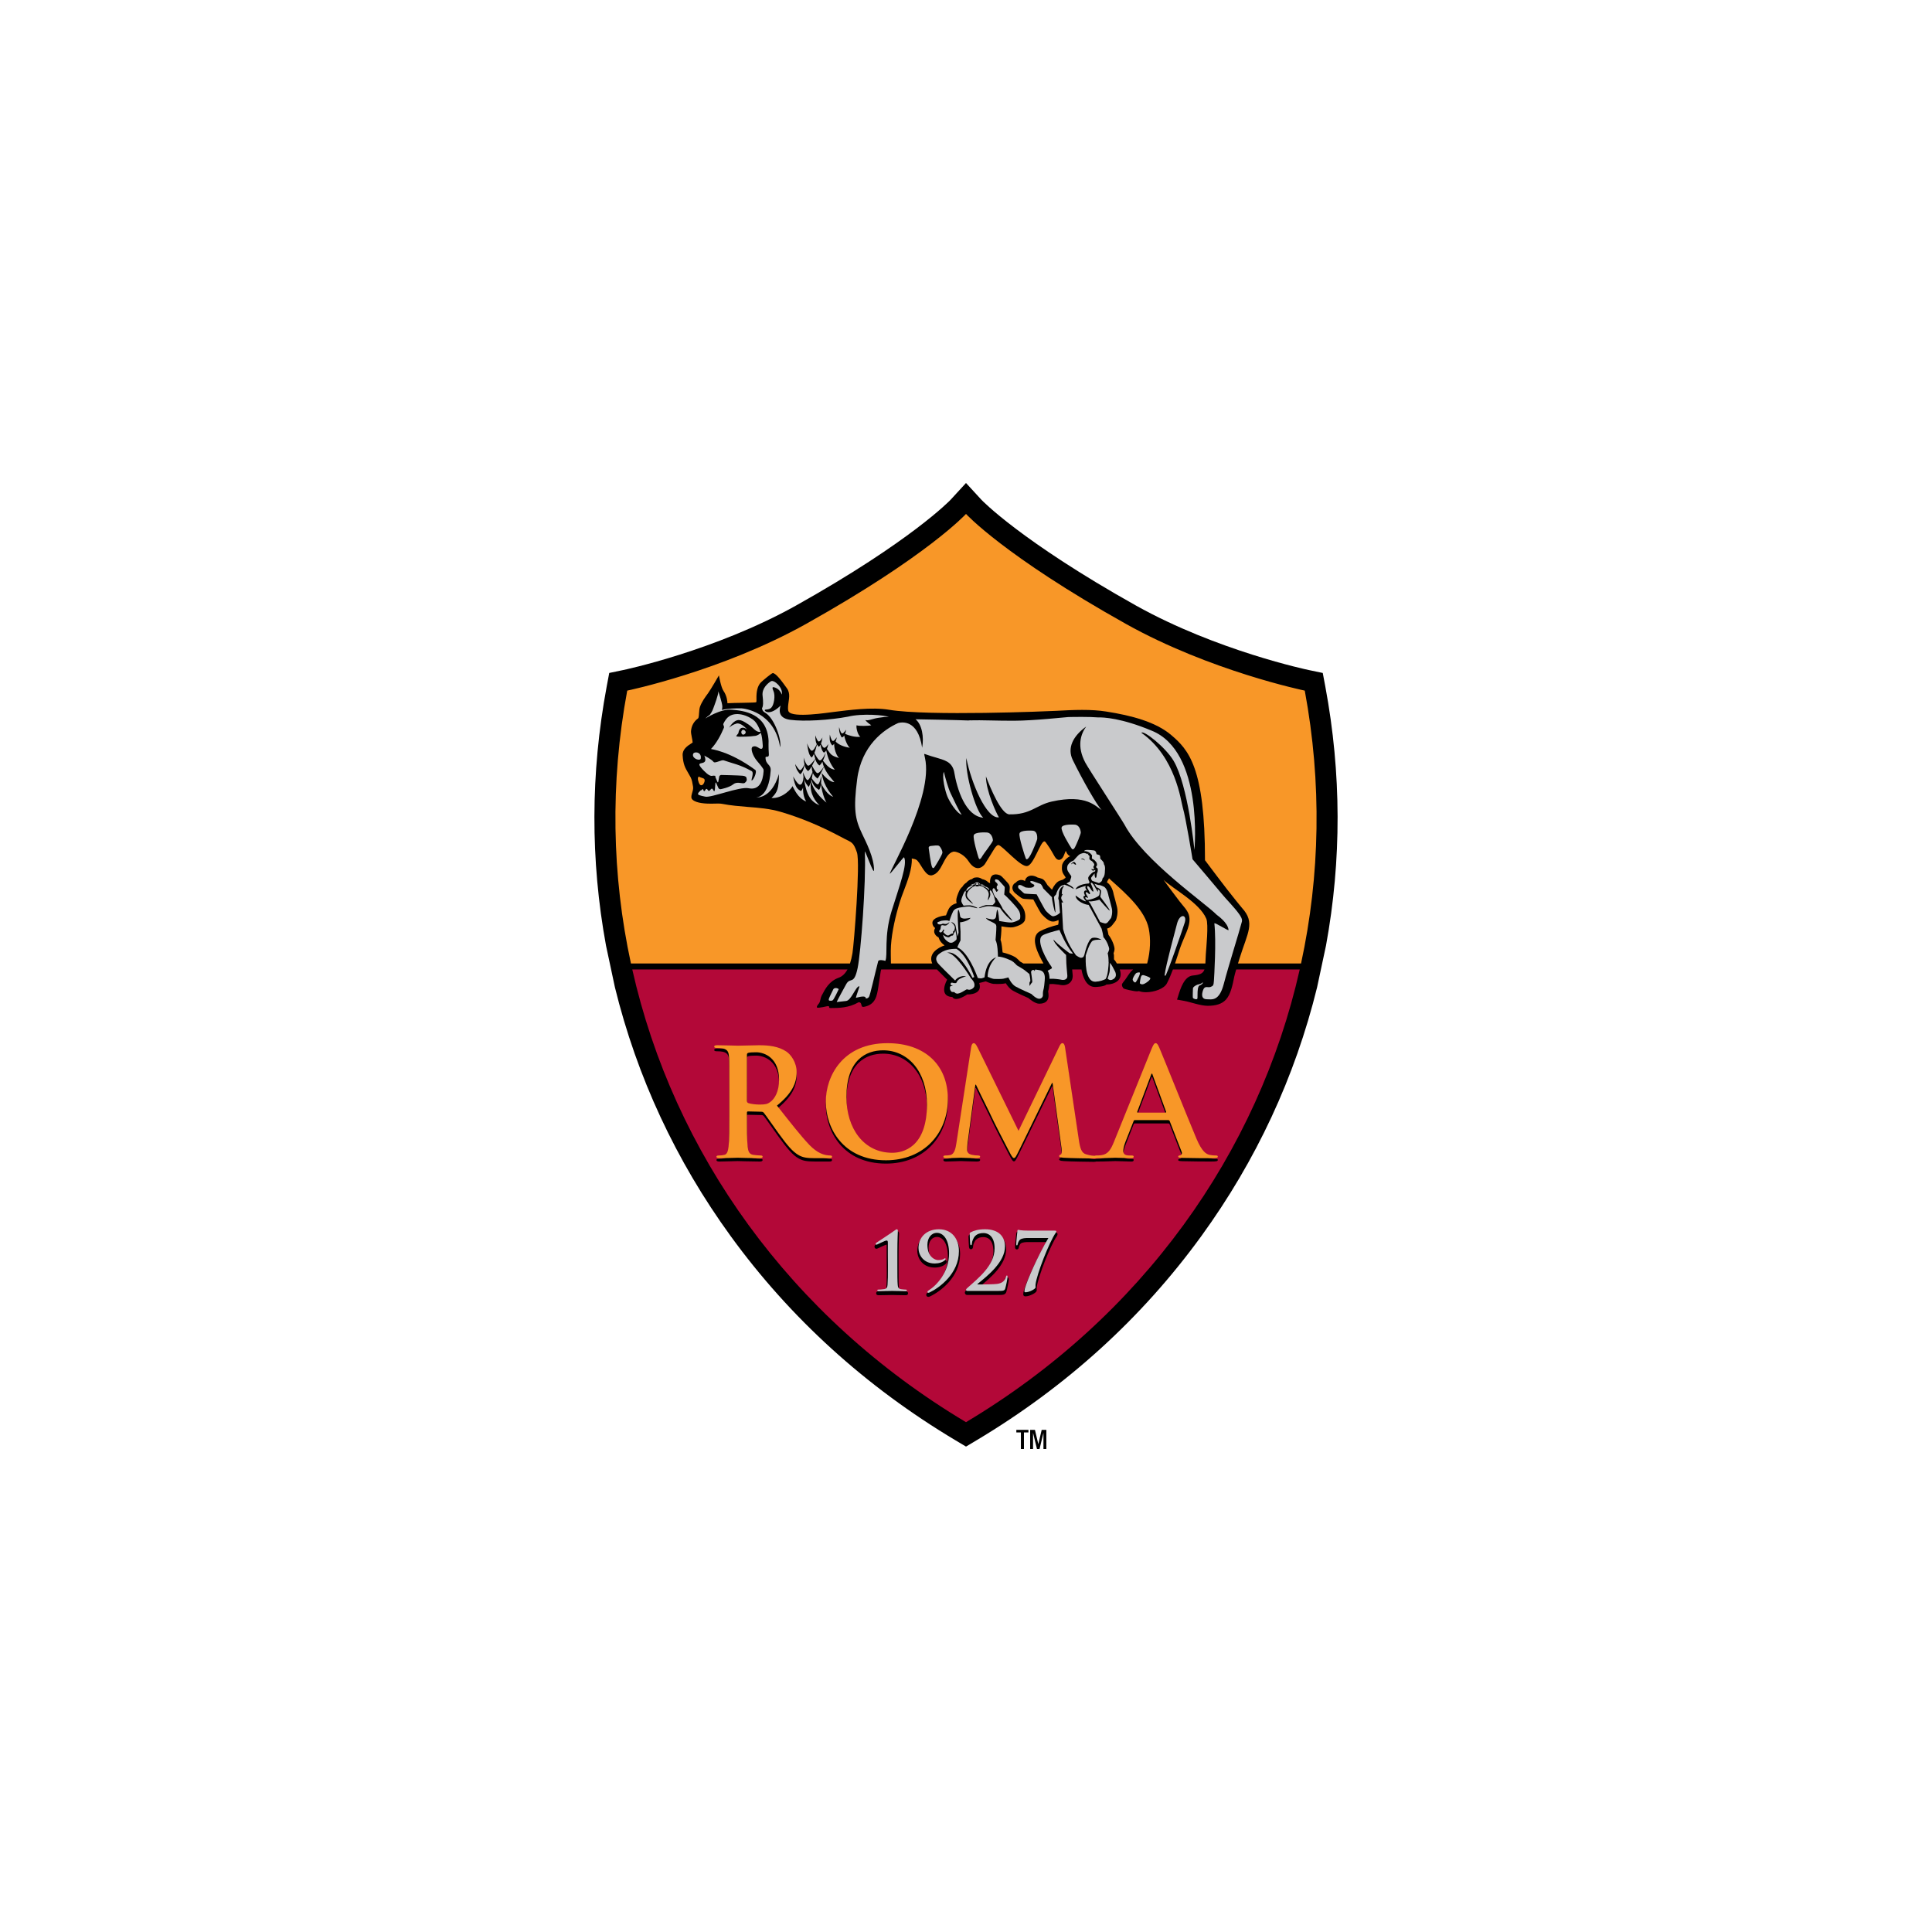 <?xml version="1.0" encoding="utf-8"?>
<!-- Generator: Adobe Illustrator 16.0.0, SVG Export Plug-In . SVG Version: 6.00 Build 0)  -->
<!DOCTYPE svg PUBLIC "-//W3C//DTD SVG 1.1//EN" "http://www.w3.org/Graphics/SVG/1.1/DTD/svg11.dtd">
<svg version="1.1" id="Layer_1" xmlns="http://www.w3.org/2000/svg" xmlns:xlink="http://www.w3.org/1999/xlink" x="0px" y="0px"
	 width="1700.791px" height="1700.791px" viewBox="0 0 1700.791 1700.791" enable-background="new 0 0 1700.791 1700.791"
	 xml:space="preserve">
<g>
	<path d="M1166.754,604.601l-2.295-12.18l-12.104-2.528c-0.824-0.156-80.951-16.973-152.25-56.774
		c-101.598-56.905-135.824-92.819-136.131-93.152l-13.578-14.769l-13.578,14.769c-0.308,0.332-34.532,36.246-136.129,93.152
		c-71.301,39.801-151.428,56.618-152.251,56.774l-12.105,2.528l-2.294,12.18c-14.168,76.037-14.35,152.599-0.563,227.773
		l7.867,36.854c19.397,78.887,53.648,152.52,101.917,218.986c52.372,72.135,118.884,132.533,197.708,179.625l9.428,5.617
		l9.429-5.617c78.826-47.092,145.336-107.49,197.708-179.625c48.271-66.467,82.522-140.1,101.919-218.986l7.866-36.854
		C1181.103,757.2,1180.922,680.64,1166.754,604.601z"/>
	<path fill="#F89728" d="M1010.096,847.283c2.577-10.042,3.02-20.604,1.189-29.769c-3.191-15.848-19.579-30.482-32.765-42.226
		c-0.154-0.132-0.976-0.909-2.245-2.11c-0.394,0.942-0.853,1.682-1.326,2.251c-0.16,0.542-0.283,0.971-0.469,1.333
		c4.283,2.651,5.611,8.586,6.003,10.925c0.368,1.369,2.035,7.194,2.897,10.974c1.203,5.41-0.664,10.51-0.861,11.073l-0.243,0.591
		l-0.368,0.515c-0.344,0.467-2.185,2.867-2.947,3.812c-1.449,1.714-3.006,2.472-4.347,2.769c0.455,1.816,0.922,3.781,1.229,5.604
		c3.438,4.283,5.304,10.206,5.304,12.317c0,1.369-0.43,2.855-0.859,3.922h0.024c0.368,1.056,0.417,2.387,0.368,5.254
		c0.898,0.988,1.711,2.241,2.51,3.639h26.645C1009.923,847.877,1010.01,847.609,1010.096,847.283z"/>
	<path fill="#F89728" d="M825.06,835.516c2.135-1.546,4.377-2.553,6.477-3.24c-1.02-0.729-2.223-1.774-3.332-3.193
		c-0.954-1.209-1.584-2.601-2.007-3.946c-1.259-0.49-2.377-1.497-3.187-2.902c-0.938-1.597-0.865-3.488,0.191-5.284
		c-1.524-1.058-2.327-2.714-2.402-4.384c-0.239-5.31,11.012-6.689,11.983-6.75c0.662-1.799,1.491-3.835,2.26-5.383
		c1.749-3.419,4.903-4.714,7.144-5.328c-0.025-0.074-0.037-0.204-0.079-0.239c-0.737-2.805,0.287-5.506,1.209-7.907l0.386-1.007
		c1.033-2.755,2.302-4.327,3.486-5.277c1.068-1.874,2.438-3.008,3.54-3.635c1.335-1.645,3.084-2.78,5.017-3.192
		c1.267-1.007,1.328-1.283,3.916-1.437c0.148-0.025,0.295-0.025,0.441-0.025c1.939,0,3.463,0.767,4.494,1.51
		c2.002,0.418,4.015,1.295,5.399,2.817c0.566,0.252,1.106,0.517,1.621,0.816c-0.158-0.515-0.539-6.667,3.463-7.544
		c0.505-0.146,0.981-0.225,1.523-0.225c1.472,0,3.289,0.503,4.396,1.159c1.179,0.713,5.278,5.376,5.819,5.941
		c1.805,1.86,2.222,3.461,2.086,5.003c0,0.03-0.097,1.928-0.258,3.812c3.426,3.265,9.54,9.703,11.725,13.136
		c3.189,5.053,2.088,10.41,1.927,10.999l-0.172,0.695l-0.394,0.588c-1.694,2.746-5.83,4.174-8.335,4.832
		c-0.958,0.35-2.111,0.509-3.56,0.509c-2.603,0-5.819-0.509-8.25-0.951c0.149,4.535-0.735,11.768-0.773,12.031
		c0.441,0.841,1.068,2.75,1.805,10.921c3.843,0.918,8.347,2.516,10.705,3.932c0.613,0.321,1.816,1.057,4.676,4.078
		c0.748,0.419,1.824,1.05,2.923,1.717h17.666c-4.076-7.32-12.813-22.975-3.145-28.328c4.015-2.189,10.227-4.399,16.058-5.77
		c0.05-0.38,0.148-0.742,0.246-1.08c0.122-0.442,0.245-1.928,0.075-3.118c-1.695,0.927-3.414,1.417-4.839,1.417
		c-0.492,0-0.932-0.048-1.375-0.146c-3.708-0.782-8.494-6.261-9.059-6.993c-0.837-1.128-3.978-6.875-6.899-12.332
		c-7.931-0.369-8.668-0.588-9.208-0.754c-0.811-0.277-1.719-0.565-6.874-4.868c-1.695-1.467-2.554-3.417-2.285-5.353
		c0.222-1.596,1.229-2.996,2.677-3.732c0.123-0.049,0.196-0.104,0.343-0.166c0.664-0.891,1.77-1.797,3.637-2.183l0.516-0.131h0.625
		c1.264,0,2.345,0.442,3.253,1.008c0.075-0.615,0.219-1.234,0.54-1.799c0.958-1.861,2.91-2.989,5.229-2.989
		c1.276,0,2.651,0.336,4.223,1.032l0.222,0.124l0.245,0.152c0.515,0.314,0.588,0.314,0.588,0.314
		c0.972,0.203,3.268,0.902,4.029,1.203c1.325,0.569,2.283,1.301,4.776,5.598l3.939,3.972c1.805-4.199,3.976-6.083,4.775-6.776
		c1.13-0.976,2.517-1.394,3.965-1.837c0.283-0.097,0.688-0.226,1.007-0.311c0.567-0.516,1.253-0.993,1.989-1.406
		c0.038-0.217,0.123-0.441,0.196-0.62c-0.59-0.828-1.301-1.909-1.878-2.817c-1.621-2.701-1.41-5.125-1.288-6.635l0.024-0.492
		c0.232-4.173,5.488-7.728,5.538-7.753c0.561-0.374,1.172-0.667,1.717-0.892c-2.616-0.675-3.808-4.57-3.938-4.728
		c-0.185,0.35-1.472,3.504-1.779,4.271c-1.118,2.804-2.983,3.731-4.064,3.731c-3.35,0-4.286-4.297-8.532-10.761
		c-1.29-1.909-3.192-4.776-3.988-5.443c-0.185-0.05-0.357-0.074-0.52-0.074c-3.386,0-9.525,21.041-15.049,21.66
		c-5.697,1.297-21.681-17.903-25.363-18.467h-0.098c-0.416,0-1.546,0.264-3.362,3.043c-1.486,2.315-7.514,12.282-8.396,13.627
		c-0.592,0.958-7.023,9.113-14.549-2.554c-3.407-5.278-9.392-8.324-12.799-8.324c-0.239,0-0.418,0.048-0.577,0.079
		c-4.2,0.927-6.777,5.986-9.293,10.846c-2.522,4.98-4.93,8.766-9.392,9.92c-0.239,0.073-0.539,0.098-0.816,0.098
		c-2.713,0-4.836-1.897-8.974-8.673c-0.626-0.976-1.21-1.909-1.523-2.375c-2.136-2.965-2.751-3.193-6.499-3.83
		c0.49,8.77-3.684,19.696-7.114,28.695c-1.271,3.32-2.461,6.49-3.253,9.093l-0.191,0.613c-3.645,11.779-6.992,26.099-7.759,38.302
		c-0.365,5.782-0.009,11.971-0.032,15.712h36.373C817.875,841.706,822.136,837.498,825.06,835.516z"/>
	<path fill="#F89728" d="M1061.52,839.954c0.354-5.542,2.518-26.234,0.428-31.175c-5.916-14.093-29.215-26.124-37.614-34.257
		c2.727,4.086,11.714,15.815,14.097,19.008c2.699,3.585,6.934,7.655,8.15,11.842c2.333,7.941-2.911,16.565-5.991,24.637
		c-0.859,2.265-1.743,4.425-2.333,6.359c-0.33,0.981-0.661,2.003-0.956,2.983c-0.937,2.918-1.886,5.866-2.884,8.808h26.699
		c0.002-0.077,0.008-0.143,0.011-0.219C1061.214,845.259,1061.335,842.572,1061.52,839.954z"/>
	<path fill="#F89728" d="M615.136,683.636c-1.03,0.742-0.951,2.603-0.25,4.4c0,0,0.971,4.487,3.547,2.891
		c1.344-0.828,2.399-3.73,1.67-4.977C619.415,684.82,617.089,684.845,615.136,683.636z"/>
	<path fill="#F89728" d="M754.375,750.413c-3.143-9.203-4.572-8.736-11.276-12.191c-0.866-0.468-1.799-0.933-2.779-1.461
		c-18.078-9.643-35.436-16.886-53.035-22.062c-9.544-2.804-19.021-3.571-29.064-4.35c-7.279-0.615-14.847-1.203-22.378-2.676
		c-1.001-0.204-2.187-0.289-3.708-0.289c-0.983,0-5.09,0.111-6.145,0.111c-3.91,0-12.938-0.19-16.432-3.602
		c-2.665-2.627,1.234-7.195,0.563-11.37c-0.491-2.964-0.97-6.046-2.1-8.193c-0.802-1.51-1.533-2.73-2.245-3.96
		c-2.542-4.352-4.387-7.471-4.832-15.494c-0.288-5.302,4.315-8.316,7.678-10.454c0.394-0.25,0.754-0.491,1.136-0.767
		c0-1.03-0.453-3.191-0.73-4.567c-0.405-2.16-0.791-4.021-0.718-5.399c0.38-4.769,2.479-8.563,6.261-11.32
		c0.563-0.461,0.779-3.388,0.839-4.786c0.143-1.934,0.266-3.936,0.883-5.593c1.622-4.35,4.384-8.133,7.066-11.767
		c2.4-3.32,9.525-15.663,9.525-15.663s1.799,10.409,3.96,13.528c3.345,4.862,3.511,9.968,3.523,10.975
		c4.99-0.368,24.663-0.368,25.128-0.835c0.277-0.275,0.517,0.442,0.437-3.241c-0.135-5.996,0.847-11.146,3.96-14.289
		c1.865-1.89,9.506-8.151,10.386-8.151c2.781,0,7.833,6.93,12.46,13.373c3.35,4.689,1.595,9.92,1.177,14.222
		c-0.299,2.75-0.349,5.181,0.351,6.287c3.633,5.842,34.533,0.901,40.191,0.251c12.344-1.485,33.098-4.4,48.068-1.873
		c34.336,5.796,141.374,1.303,147.499,0.952c7.402-0.411,15.1-0.804,22.687-0.804c7.846,0,14.658,0.418,20.858,1.394
		c22.822,3.523,44.085,9.331,57.417,20.678c15.122,12.891,29.807,28.186,29.807,110.259c0,0,18.832,25.272,27.277,35.528
		c1.892,2.289,3.731,4.5,5.353,6.563c11.81,12.938,4.874,21.557-2.136,44.097c-0.341,1.094-0.864,2.791-1.447,4.688h55.508
		c16.8-77.581,18.383-158.934,3.271-240.197c0,0-83.013-17.106-157.506-58.754c-107.147-59.975-140.721-96.785-140.721-96.785
		s-33.573,36.81-140.722,96.785c-74.493,41.648-157.504,58.754-157.504,58.754c-15.115,81.262-13.531,162.616,3.266,240.197H748.28
		c0.873-2.632,1.595-5.636,2.167-9.034C751.723,831.686,757.516,759.649,754.375,750.413z"/>
	<path fill="#B30838" d="M1079.185,880.032c-3.313,3.635-8.544,5.402-15.995,5.402c-6.248,0-15.21-3.313-20.525-4.296
		c-1.313-0.245-2.54-0.49-3.633-0.665l-2.86-0.49l0.857-2.723c0.1-0.295,0.198-0.593,0.296-0.934
		c1.805-5.869,5.204-16.77,12.571-17.531c6.198-0.625,9.18-1.619,10.448-5.377h-27.788c-1.537,4.151-3.238,8.25-5.25,12.179
		c-2.516,4.912-11.343,7.882-18.464,7.882c-2.406,0-4.492-0.369-6.235-1.01c-0.538,0.172-1.227,0.223-1.939,0.223
		c-2.43,0-10.557-1.916-11.392-2.43c-0.811-0.494-2.16-2.898-1.328-4.348c0.848-1.447,2.456-3.068,3.685-5.036
		c1.747-2.696,3.627-5.622,5.923-7.462h-11.798c4.395,12.531-10.597,13.537-11.56,13.211c-2.109,1.986-9.059,2.231-10.2,2.231
		c-7.839,0-10.805-9.077-11.952-15.442h-8.188c0.113,1.438,0.223,2.72,0.289,3.315l0.037,0.147c0.232,2.012,0.798,6.729-3.83,9.305
		c-1.376,0.711-2.886,1.129-4.532,1.129c-1.398,0-2.652-0.294-3.484-0.469c-0.197-0.023-0.368-0.072-0.516-0.097l-0.81-0.073
		c-1.18-0.172-2.801-0.37-4.029-0.44h-0.343c-0.668,0-1.689,0.034-2.826,0.087c-0.253,2.88-0.741,5.38-1.115,6.443
		c-0.185,0.564,3.302,10.828-7.967,10.828c-3.538,0-8.914-4.471-9.417-4.986c-2.555-1.127-10.203-4.539-13.541-6.456
		c-2.8-1.569-4.961-4.345-6.349-6.579c-0.516,0.097-0.98,0.221-1.4,0.295c-1.583,0.318-4.872,0.368-6.224,0.368
		c-1.055,0-2.479-0.05-3.35-0.123c-1.941-0.198-5.207-1.522-6.692-2.185c-0.246,0.023-4.824,1.301-5.746,1.446
		c3.538,10.239-9.751,10.19-10.493,10.019c-0.341,0.195-10.234,7.193-13.125,2.332c-12.693-0.59-4.928-14.877-4.585-15.27
		c-4.384-4.311-7.206-7.129-9.05-9.037h-49.037c-0.631,1.741-0.853,5.432-2.472,15.224c-1.271,7.733-2.254,15.812-12.748,17.728
		c-3.407,0.613-0.939-4.078-4.622-4.078c-8.789,5.059-17.425,5.107-24.577,5.107c-2.892,0,0.226-1.522-2.665-1.694
		c0,0-8.489,2.035-9.392,1.251c-0.92-0.761,1.812-3.754,1.812-3.754c1.282-2.063,1.128-4.543,2.185-6.58
		c3.309-6.359,6.739-12.892,15.1-15.912c3.167-1.158,5.71-3.602,7.715-7.293H556.599c36.37,161.332,138.729,305.963,293.796,398.563
		c155.065-92.604,257.427-237.232,293.798-398.563h-55.93c-0.786,2.669-1.462,5.084-1.688,6.238
		C1085.103,867.019,1083.471,875.391,1079.185,880.032z"/>
	<path d="M797.719,1136.798c-0.429,0.006-3.542-0.225-4.452-0.404c-0.954-0.232-1.265-0.482-1.475-0.793
		c-0.223-0.318-0.381-0.982-0.474-2.082c-0.278-3.045-0.284-9.076-0.281-15.867v-13.086c0-10.832,0.425-17.719,0.428-18.391
		c-0.003-0.447-0.05-0.934-0.277-1.439c-0.182-0.482-0.794-1.115-1.61-1.096c-1.186,0.074-1.779,0.76-2.377,1.105
		c-2.396,1.801-15.991,10.775-16.158,10.869c-0.489,0.295-1.17,0.809-1.215,1.855c0.003,0.496,0.185,0.898,0.419,1.205
		c0.26,0.285,0.495,0.594,1.184,0.639c0.625-0.018,1.017-0.229,1.393-0.373c0.829-0.346,2.503-1.18,4.158-1.938
		c1.498-0.707,3.195-1.326,3.508-1.346c0.044,0.232,0.066,0.779,0.059,1.494v9.281h1.039l-1.039,0.006l0.076,11.221
		c0.014,1.217,0.02,2.41,0.02,3.563c0,5.271-0.146,9.779-0.354,12.303c-0.097,1.092-0.257,1.73-0.47,2.021
		c-0.194,0.283-0.508,0.531-1.527,0.762c-1.06,0.258-4.741,0.5-5.38,0.49c-0.37-0.008-0.836,0.139-1.159,0.502
		c-0.329,0.357-0.445,0.82-0.442,1.248c-0.047,0.533,0.376,1.234,0.875,1.43c0.473,0.229,0.883,0.236,1.33,0.246
		c4.534,0,10.46-0.223,11.995-0.223c1.847,0,6.359,0.223,11.717,0.223c0.449-0.01,0.851-0.016,1.335-0.26
		c0.518-0.229,0.864-0.945,0.817-1.416c0.009-0.488-0.193-0.996-0.541-1.311C798.498,1136.921,798.097,1136.798,797.719,1136.798z"
		/>
	<path d="M826.511,1083.641c-5.619-0.002-10.381,1.816-13.73,4.947c-3.35,3.127-5.252,7.553-5.247,12.588
		c0.003,3.209,1.12,6.844,3.612,9.734c2.49,2.895,6.403,4.967,11.72,4.955c3.771-0.014,7.645-1.07,9.998-3.574
		c0.417-0.488,0.523-0.721,0.626-1.488c-0.028-0.9-0.643-1.609-1.592-1.652c-1.087,0.156-1.13,0.537-1.871,0.852
		c-0.729,0.352-1.946,0.738-4.284,0.742c-1.838-0.045-8.274-2.033-8.293-12.344c0.048-5.65,3.056-9.484,7.36-9.496
		c4.579,0.018,9.571,4.707,9.622,17.01c0.025,16.207-10.685,27.58-17.722,31.895c-0.441,0.373-1.265,0.863-1.335,2.086
		c0.107,1,0.606,1.621,1.692,1.748c0.023,0,0.05,0,0.073,0c0.64,0,1.227-0.156,1.687-0.434c8.776-4.162,26.307-16.799,26.364-37.279
		c0-5.563-1.616-10.629-4.796-14.328C837.228,1085.897,832.476,1083.63,826.511,1083.641z"/>
	<path d="M886.427,1124.346c-0.445-0.029-1.078,0.252-1.35,0.674c-0.287,0.402-0.392,0.787-0.506,1.258
		c-0.828,2.969-2.558,4.9-7.098,5.518c-2.441,0.328-10.765,0.387-11.93,0.383h-2.566c9.167-7.447,22.684-18.818,22.779-32.426
		c0.006-4.35-1.387-8.43-4.476-11.389c-3.087-2.963-7.776-4.727-14.128-4.725c-6.315-0.006-10.311,1.322-13.149,2.818
		c-1.01,0.479-1.529,1.652-1.41,2.344c0,2.129,0.347,7.926,0.414,8.645c0.045,0.48,0.113,0.912,0.298,1.336
		c0.146,0.389,0.638,0.982,1.379,0.979c0.694,0.031,1.384-0.455,1.615-0.971c0.263-0.504,0.304-0.988,0.312-1.443
		c-0.049-1.416,1.239-4.715,2.64-6.041c1.884-1.752,3.808-2.234,6.699-2.252c3.06,0.115,8.463,1.641,8.574,12.395
		c0.067,14.221-13.519,25.205-23.408,33.914c-0.678,0.705-1.604,1.227-1.734,2.621c0.022,1.176,0.945,2.004,2.007,2.016h27.461
		c2.223-0.008,3.648-0.029,4.813-0.4c1.203-0.338,2.01-1.363,2.282-2.477c0.734-2.555,2.04-8.906,2.069-10.387
		c-0.006-0.4-0.012-0.805-0.152-1.256C887.79,1125.059,887.226,1124.319,886.427,1124.346z"/>
	<path d="M930.282,1088.341c0.309-0.455,0.647-1.051,0.678-1.895c0.061-0.563-0.51-1.262-0.999-1.379
		c-0.485-0.18-0.985-0.219-1.706-0.225h-22.43c-3.683,0-5.904-0.172-7.235-0.336c-1.396-0.166-1.614-0.316-2.231-0.352
		c-0.446-0.018-1.019,0.209-1.329,0.65c-0.312,0.428-0.392,0.898-0.395,1.369c0.013,0.496-1.053,8.895-1.056,11.59
		c0.009,0.395-0.007,0.75,0.183,1.227c0.15,0.51,0.905,0.977,1.42,0.912c0.546,0.025,1.107-0.34,1.338-0.729
		c0.253-0.389,0.335-0.77,0.379-1.15c0.054-0.783,1.033-3,1.876-3.475c1.257-0.891,4.104-1.129,5.994-1.104h16.339
		c-9.359,16.191-17.831,35.916-19.779,42.676c-0.383,1.211-0.53,2.35-0.533,3.209c0.003,0.375,0.035,0.947,0.534,1.418
		c0.511,0.426,1.013,0.441,1.483,0.453c1.883-0.014,4.14-0.789,6.059-1.732c0.956-0.477,1.812-0.994,2.477-1.533
		c0.634-0.568,1.235-1.021,1.316-2.068c0-0.703-0.052-1.135-0.052-1.633c0-0.254,0.014-0.541,0.047-0.92
		C913.623,1124.686,924.645,1096.343,930.282,1088.341z"/>
	<path fill="#C9CACC" d="M781.589,1103.878v-9.254c0-1.695,0-2.555-1.057-2.555c-1.319,0-6.562,2.75-8.109,3.387
		c-0.349,0.15-0.717,0.295-0.993,0.295c-0.191,0-0.565-0.342-0.565-0.783c0-0.416,0.374-0.785,0.694-0.984
		c0.301-0.17,13.761-9.059,16.216-10.898c0.6-0.443,1.251-0.936,1.805-0.936c0.644,0,0.847,0.787,0.847,1.5
		c0,0.539-0.432,7.561-0.432,18.389v13.113c0,6.773,0,12.814,0.289,15.883c0.202,2.311,0.563,3.34,2.792,3.855
		c1.07,0.197,4.07,0.395,4.641,0.395c0.276,0,0.626,0.219,0.626,0.762c0,0.467-0.351,0.586-1.118,0.586
		c-5.333,0-9.809-0.195-11.717-0.195c-1.584,0-7.483,0.195-11.97,0.195c-0.781,0-1.191-0.119-1.191-0.586
		c0-0.541,0.266-0.762,0.566-0.762c0.766,0,4.333-0.197,5.602-0.469c2.242-0.516,2.589-1.471,2.805-3.781
		c0.264-3.07,0.417-9.111,0.337-15.885L781.589,1103.878z"/>
	<path fill="#C9CACC" d="M844.163,1101.397c0,19.814-17.176,32.285-25.85,36.389c-0.361,0.197-0.687,0.293-1.263,0.293
		c-0.282,0-0.633-0.393-0.633-0.736c0-0.49,0.492-0.908,0.842-1.203c7.279-4.469,18.217-16.057,18.217-32.754
		c0-12.521-5.254-18.072-10.637-18.072c-5.052,0-8.422,4.543-8.422,10.561c0,10.828,6.943,13.404,9.329,13.404
		c2.449,0,3.856-0.443,4.763-0.857c0.755-0.443,1.13-0.783,1.394-0.783c0.276,0,0.552,0.289,0.552,0.637
		c0,0.195-0.208,0.613-0.349,0.783c-2.028,2.184-5.661,3.219-9.238,3.219c-10.098,0-14.295-7.688-14.295-13.627
		c0-9.551,7.138-16.5,17.94-16.5C837.926,1082.147,844.163,1090.643,844.163,1101.397"/>
	<path fill="#C9CACC" d="M851.393,1136.436c-0.492,0-0.972-0.393-0.972-1.008c0-0.539,0.683-1.203,1.39-1.816
		c9.807-8.717,23.755-19.742,23.755-34.693c0-11.172-6.114-13.43-9.612-13.43c-2.995,0-5.315,0.563-7.426,2.527
		c-1.653,1.648-2.946,4.959-2.946,6.801c0,0.738-0.202,1.352-0.891,1.352c-0.368,0-0.572-0.516-0.646-1.352
		c-0.073-0.639-0.409-6.508-0.409-8.57c0-0.639,0.072-0.934,0.853-1.398c2.714-1.424,6.492-2.701,12.67-2.701
		c12.338,0,17.565,6.799,17.565,15.102c0,13.676-15.039,25.656-24.086,32.973c-0.355,0.246-0.221,0.492,0.136,0.492h4.774
		c1.203,0,9.455-0.1,12.057-0.443c4.838-0.563,7.119-2.971,7.98-6.285c0.195-0.859,0.429-1.131,0.847-1.131
		c0.491,0,0.55,0.641,0.55,1.326c0,1.154-1.324,7.732-2.024,10.115c-0.565,1.914-1.695,2.137-6.104,2.137h-27.461V1136.436z"/>
	<path fill="#C9CACC" d="M928.255,1083.35c1.326,0,1.667,0.246,1.667,0.564c0,0.443-0.271,1.006-0.489,1.279
		c-5.806,8.371-16.747,36.434-17.802,45.521c-0.11,1.201,0,1.693,0,2.627c0,1.371-5.647,4.293-8.815,4.293
		c-0.795,0-0.979-0.219-0.979-0.855c0-0.715,0.135-1.742,0.491-2.898c1.951-6.801,10.925-27.672,20.585-44.025H904.77
		c-1.953,0-4.888,0.148-6.567,1.279c-1.289,0.859-2.187,3.143-2.335,4.273c-0.062,0.563-0.27,0.906-0.687,0.906
		c-0.49,0-0.566-0.344-0.566-1.055c0-2.65,1.033-10.902,1.033-11.611c0-0.713,0.296-1.008,0.711-1.008
		c0.419,0,2.04,0.713,9.469,0.713h22.427V1083.35z"/>
	<path d="M642.036,961.227c0-19.988,0-23.669-0.279-27.867c-0.262-4.469-1.307-6.578-5.659-7.512
		c-1.066-0.271-3.297-0.396-5.131-0.396c-1.442,0-2.234-0.27-2.234-1.178c0-0.906,0.916-1.201,2.894-1.201
		c6.966,0,15.258,0.439,18.025,0.439c4.465,0,14.457-0.439,18.544-0.439c8.28,0,17.084,0.809,24.185,5.67
		c3.683,2.504,8.925,9.232,8.925,18.022c0,9.722-4.078,18.659-17.322,29.438c11.675,14.73,20.764,26.443,28.511,34.594
		c7.377,7.633,12.786,8.57,14.731,8.936c1.45,0.271,2.641,0.42,3.671,0.42c1.08,0,1.583,0.393,1.583,1.029
		c0,1.057-0.889,1.326-2.472,1.326h-12.483c-7.38,0-10.664-0.639-14.107-2.504c-5.64-3.02-10.638-9.207-17.99-19.322
		c-5.279-7.242-11.326-16.182-13.032-18.143c-0.657-0.813-1.463-0.934-2.364-0.934l-11.443-0.244c-0.657,0-1.043,0.244-1.043,1.031
		v1.842c0,12.229,0,22.635,0.638,28.137c0.405,3.832,1.199,6.729,5.133,7.244c1.988,0.27,4.88,0.539,6.45,0.539
		c1.057,0,1.585,0.393,1.585,1.031c0,0.932-0.945,1.326-2.616,1.326c-7.672,0-17.39-0.393-19.346-0.393
		c-2.504,0-10.799,0.393-16.04,0.393c-1.724,0-2.647-0.393-2.647-1.326c0-0.639,0.53-1.031,2.1-1.031
		c1.99,0,3.561-0.271,4.758-0.539c2.616-0.518,3.292-3.412,3.806-7.244c0.669-5.5,0.669-15.908,0.669-27.99v-23.154H642.036z
		 M657.547,971.612c0,1.447,0.264,1.988,1.178,2.357c2.746,0.959,6.703,1.35,10.011,1.35c5.242,0,6.937-0.566,9.313-2.262
		c3.935-2.871,7.771-8.936,7.771-19.713c0-18.686-12.344-24.062-20.141-24.062c-3.271,0-5.646,0.124-6.954,0.517
		c-0.914,0.269-1.178,0.785-1.178,1.84V971.612z"/>
	<path d="M726.981,972.792c0-22.465,14.871-51.51,54.304-51.51c32.746,0,53.139,19.077,53.139,49.15
		c0,30.131-21.032,53.92-54.446,53.92C742.227,1024.352,726.981,996.069,726.981,972.792 M816.009,975.321
		c0-29.487-16.972-47.754-38.505-47.754c-15.174,0-32.385,8.396-32.385,41.15c0,27.352,15.123,49.053,40.352,49.053
		C794.717,1017.77,816.009,1013.329,816.009,975.321"/>
	<path d="M854.95,924.695c0.381-2.235,1.171-3.413,2.221-3.413c1.057,0,1.845,0.611,3.562,4.051l35.896,73.115l35.773-74.048
		c1.058-2.088,1.683-3.118,2.897-3.118c1.156,0,1.954,1.277,2.348,4.051l11.969,80.48c1.203,8.275,2.504,12.084,6.445,13.285
		c3.817,1.176,6.444,1.326,8.164,1.326c1.178,0,2.111,0.123,2.111,0.885c0,1.08-1.598,1.475-3.425,1.475
		c-3.303,0-21.445-0.273-26.699-0.666c-3.02-0.244-3.808-0.664-3.808-1.449c0-0.662,0.505-1.053,1.425-1.447
		c0.81-0.271,1.191-1.967,0.661-5.674l-7.88-57.156h-0.528l-28.664,58.631c-3.021,6.162-3.683,7.365-4.862,7.365
		c-1.203,0-2.505-2.652-4.604-6.58c-3.167-6.039-13.527-26.148-15.136-29.857c-1.178-2.75-9.072-18.266-13.664-28.139h-0.53
		l-6.836,51.27c-0.252,2.379-0.393,4.1-0.393,6.188c0,2.502,1.723,3.68,3.94,4.221c2.382,0.516,4.21,0.664,5.522,0.664
		c1.059,0,1.99,0.27,1.99,0.908c0,1.18-1.203,1.449-3.166,1.449c-5.521,0-11.457-0.393-13.807-0.393
		c-2.509,0-8.808,0.393-13.029,0.393c-1.309,0-2.364-0.27-2.364-1.449c0-0.639,0.779-0.908,2.112-0.908c1.056,0,1.97,0,3.947-0.418
		c3.669-0.785,4.726-5.916,5.388-10.363L854.95,924.695z"/>
	<path d="M999.099,988.997c-0.702,0-0.935,0.221-1.217,1.033l-7.096,18.02c-1.301,3.268-1.966,6.432-1.966,8.027
		c0,2.357,1.178,4.08,5.242,4.08h1.975c1.572,0,1.965,0.268,1.965,1.029c0,1.057-0.76,1.326-2.209,1.326
		c-4.199,0-9.847-0.393-13.945-0.393c-1.449,0-8.668,0.393-15.518,0.393c-1.72,0-2.504-0.27-2.504-1.326
		c0-0.762,0.538-1.029,1.596-1.029c1.179,0,3.021-0.15,4.078-0.273c6.027-0.783,8.519-5.277,11.171-11.834l32.974-81.539
		c1.597-3.805,2.381-5.229,3.708-5.229c1.178,0,1.988,1.178,3.289,4.172c3.156,7.245,24.195,59.861,32.604,79.848
		c4.998,11.809,8.827,13.648,11.59,14.314c1.977,0.391,3.928,0.539,5.524,0.539c1.033,0,1.694,0.119,1.694,1.029
		c0,1.057-1.177,1.328-6.04,1.328c-4.736,0-14.338,0-24.848-0.271c-2.38-0.123-3.953-0.123-3.953-1.057
		c0-0.76,0.518-1.029,1.845-1.178c0.906-0.271,1.84-1.447,1.203-3.02l-10.534-27.082c-0.295-0.688-0.676-0.906-1.326-0.906h-29.302
		V988.997z M1025.909,982.391c0.64,0,0.772-0.369,0.64-0.783l-11.847-32.337c-0.1-0.538-0.247-1.177-0.642-1.177
		c-0.415,0-0.649,0.639-0.773,1.177l-12.091,32.212c-0.147,0.539,0,0.908,0.49,0.908H1025.909z"/>
	<path fill="#F89728" d="M642.036,958.307c0-19.988,0-23.67-0.279-27.869c-0.262-4.492-1.307-6.58-5.659-7.513
		c-1.066-0.243-3.297-0.419-5.131-0.419c-1.442,0-2.234-0.244-2.234-1.178c0-0.881,0.916-1.176,2.894-1.176
		c6.966,0,15.258,0.391,18.025,0.391c4.465,0,14.457-0.391,18.544-0.391c8.28,0,17.084,0.836,24.185,5.646
		c3.683,2.504,8.925,9.232,8.925,18.047c0,9.725-4.078,18.66-17.322,29.438c11.675,14.734,20.764,26.445,28.511,34.596
		c7.377,7.607,12.786,8.543,14.731,8.963c1.45,0.244,2.641,0.367,3.671,0.367c1.08,0,1.583,0.395,1.583,1.053
		c0,1.059-0.889,1.328-2.472,1.328h-12.483c-7.38,0-10.664-0.662-14.107-2.504c-5.64-3.045-10.638-9.207-17.99-19.324
		c-5.279-7.217-11.326-16.182-13.032-18.143c-0.657-0.811-1.463-0.934-2.364-0.934l-11.443-0.268c-0.657,0-1.043,0.268-1.043,1.053
		v1.844c0,12.227,0,22.613,0.638,28.137c0.405,3.807,1.199,6.727,5.133,7.221c1.988,0.268,4.88,0.539,6.45,0.539
		c1.057,0,1.585,0.393,1.585,1.055c0,0.932-0.945,1.326-2.616,1.326c-7.672,0-17.39-0.395-19.346-0.395
		c-2.504,0-10.799,0.395-16.04,0.395c-1.724,0-2.647-0.395-2.647-1.326c0-0.662,0.53-1.055,2.1-1.055
		c1.99,0,3.561-0.271,4.758-0.539c2.616-0.494,3.292-3.412,3.806-7.221c0.669-5.523,0.669-15.91,0.669-28.014v-23.131H642.036z
		 M657.547,968.692c0,1.471,0.264,1.963,1.178,2.383c2.746,0.883,6.703,1.299,10.011,1.299c5.242,0,6.937-0.516,9.313-2.211
		c3.935-2.92,7.771-8.984,7.771-19.764c0-18.658-12.344-24.061-20.141-24.061c-3.271,0-5.646,0.146-6.954,0.516
		c-0.914,0.27-1.178,0.809-1.178,1.865V968.692z"/>
	<path fill="#F89728" d="M726.981,969.868c0-22.488,14.871-51.533,54.304-51.533c32.746,0,53.139,19.076,53.139,49.18
		c0,30.1-21.032,53.914-54.446,53.914C742.227,1021.43,726.981,993.145,726.981,969.868 M816.009,972.374
		c0-29.461-16.972-47.752-38.505-47.752c-15.174,0-32.385,8.443-32.385,41.174c0,27.35,15.123,49.029,40.352,49.029
		C794.717,1014.825,816.009,1010.356,816.009,972.374"/>
	<path fill="#F89728" d="M854.95,921.721c0.381-2.234,1.171-3.387,2.221-3.387c1.057,0,1.845,0.662,3.562,4.051l35.896,73.115
		l35.773-74.002c1.058-2.109,1.683-3.164,2.897-3.164c1.156,0,1.977,1.3,2.348,4.051l11.992,80.48
		c1.178,8.275,2.479,12.107,6.421,13.307c3.817,1.182,6.443,1.303,8.163,1.303c1.179,0,2.111,0.123,2.111,0.908
		c0,1.08-1.596,1.451-3.424,1.451c-3.302,0-21.446-0.25-26.7-0.643c-3.021-0.27-3.808-0.66-3.808-1.447
		c0-0.664,0.505-1.08,1.425-1.449c0.811-0.271,1.191-1.99,0.662-5.672l-7.881-57.205h-0.528l-28.664,58.68
		c-3.021,6.162-3.683,7.365-4.862,7.365c-1.203,0-2.505-2.625-4.603-6.605c-3.168-6.014-13.528-26.146-15.137-29.83
		c-1.178-2.777-9.071-18.293-13.664-28.137h-0.529l-6.836,51.264c-0.253,2.383-0.394,4.102-0.394,6.188
		c0,2.479,1.723,3.682,3.941,4.221c2.381,0.52,4.209,0.643,5.522,0.643c1.058,0,1.989,0.27,1.989,0.932
		c0,1.178-1.204,1.449-3.166,1.449c-5.52,0-11.456-0.395-13.807-0.395c-2.509,0-8.808,0.395-13.03,0.395
		c-1.308,0-2.362-0.271-2.362-1.449c0-0.662,0.779-0.932,2.11-0.932c1.056,0,1.972,0,3.948-0.367
		c3.669-0.814,4.726-5.945,5.388-10.416L854.95,921.721z"/>
	<path fill="#F89728" d="M999.099,986.052c-0.702,0-0.935,0.271-1.217,1.029l-7.096,18.049c-1.301,3.287-1.966,6.432-1.966,8.004
		c0,2.354,1.178,4.076,5.242,4.076h1.975c1.572,0,1.965,0.27,1.965,1.053c0,1.059-0.76,1.328-2.209,1.328
		c-4.199,0-9.847-0.395-13.945-0.395c-1.449,0-8.668,0.395-15.518,0.395c-1.72,0-2.504-0.27-2.504-1.328
		c0-0.783,0.538-1.053,1.596-1.053c1.179,0,3.021-0.123,4.078-0.271c6.027-0.762,8.519-5.254,11.171-11.809l32.974-81.539
		c1.597-3.807,2.381-5.254,3.708-5.254c1.178,0,1.988,1.152,3.289,4.172c3.156,7.27,24.195,59.861,32.604,79.848
		c4.998,11.834,8.827,13.674,11.59,14.314c1.977,0.416,3.928,0.539,5.524,0.539c1.033,0,1.694,0.148,1.694,1.053
		c0,1.059-1.177,1.328-6.04,1.328c-4.736,0-14.338,0-24.848-0.27c-2.38-0.125-3.953-0.125-3.953-1.057
		c0-0.785,0.518-1.055,1.845-1.178c0.906-0.244,1.84-1.449,1.203-3.045l-10.534-27.08c-0.295-0.639-0.676-0.908-1.326-0.908h-29.302
		V986.052z M1025.909,979.469c0.64,0,0.772-0.393,0.64-0.785l-11.847-32.359c-0.1-0.516-0.247-1.178-0.642-1.178
		c-0.415,0-0.649,0.662-0.773,1.178l-12.091,32.236c-0.147,0.518,0,0.908,0.49,0.908H1025.909z"/>
	<path fill="#C9CACC" d="M1058.797,864.637c-0.824,1.547-3.696,1.865-4.702,2.21c-2.088,0.885-4.027,2.136-3.928,3.586
		c0,0.565-0.344,7.438,0,8.027c0.416,0.788,3.216,1.769,3.829,0.812c0.441-0.613-0.024-5.477,0.517-8.792
		c0.099-0.466,0.417-2.429,1.376-2.871C1056.229,867.509,1059.545,866.012,1058.797,864.637z"/>
	<path fill="#C9CACC" d="M826.736,744.697c-1.209-0.853-4.763-0.226-7.292,0.026c-2.223,0.251-1.897,1.799-1.897,1.799
		s1.972,15.487,3.106,17.033c1.13,1.498,1.755,0.051,2.161-0.417c0.411-0.468,6.683-10.559,6.801-12.467
		C829.701,748.743,827.97,745.6,826.736,744.697z"/>
	<path fill="#C9CACC" d="M1090.739,804.532c-3.425-4.965-12.006-13.749-15.432-17.979c-4.567-5.592-25.485-30.143-25.485-30.143
		s-6.015-37.123-8.596-45.546c-1.618-5.401-6.162-44.513-36.435-65.757c1.633-2.737,21.238,12.65,28.334,24.627
		c12.865,21.734,18.353,78.481,18.353,78.481s8.163-86.677-37.701-105.018c-26.518-11.086-42.324-11.797-47.462-11.656
		c-6.313-0.593-21.392-0.431-25.863-0.301c-3.193,0.179-30.067,3.193-47.988,3.241c-14.289,0.054-29.392-0.638-37.442-0.351
		c-0.634-0.085-1.646,0-2.579,0.127c-9.647-0.412-36.363-0.895-46.454-1.068c5.699,4.692,7.527,15.675,5.8,25.058
		c-3.714-25.147-18.076-22.581-21.128-21.737c-12.819,5.77-32.215,19.845-36.072,49.439c-3.48,26.689-1.782,35.229,4.255,47.897
		c3.59,7.544,10.808,21.458,10.557,32.329c-0.097,4.556-8.183-19.041-8.06-16.364c1.172,27.42-3.596,89.163-6.321,102.279
		c-3.254,15.618-6.397,7.71-10.055,14.242c-0.571,1.032-8.563,15.565-8.385,15.737c0.172,0.125,4.008-0.467,8.077-0.857
		c4.732-0.148,8.611-13.014,11.847-13.014c0.528,0-3.561,10.361-2.927,10.19c3.35-0.835,8.819-2.235,8.457,0.44
		c1.217,0.369,2.173-0.246,2.916-1.155c0.983-1.177,5.42-21.138,8.145-31.519c0.615-1.701,5.065-0.719,6.274-0.251
		c2.424-4.894-1.44-21.208,5.542-43.876c6.93-22.276,14.215-41.596,10.95-47.337c-0.351-0.658-12.153,15.033-12.448,14.413
		c-0.736-1.792,38.493-67.691,30.889-101.819c-0.148-1.222-0.687-2.603-0.687-3.583c-0.026-0.266,4.535,1.643,10.208,3.141
		c7.353,2.264,13.815,3.456,16.027,11.957c2.651,16.401,10.256,39.645,25.72,41.051c-7.036-6.431-16.015-39.13-14.898-52.565
		c4.34,21.919,17.685,53.677,28.707,52.241c-2.26-3.529-11.441-23.521-11.441-36.091c3.967,10.434,13.456,33.3,20.613,33.465
		c18.722,0.38,23.484-8.145,37.32-11.264c30.997-7.003,39.123,4.892,43.862,7.342c-3.782-3.659-16.721-26.246-25.314-43.871
		c-5.209-10.614,0.237-21.216,11.771-29.496c-4.757,6.601-8.424,17.248-0.771,31.717c2.626,5.071,32.605,51.025,34.521,54.634
		c17.052,31.968,71.251,69.189,81.121,79.312c0.515,0.565,9.856,6.648,10.484,13.425c0.123,1.257-12.671-7.342-12.496-5.746
		c1.743,16.026-0.148,46.797-0.394,50.307c-0.295,4.079-0.518,4.665-2.996,5.575c-2.454,0.857-5.034-1.473-6.532,2.724
		c-1.668,4.665-1.055,8.104,3.241,8.104c4.298,0,10.828,2.285,14.978-13.502c4.151-15.963,13.184-44.32,15.911-54.756
		C1093.907,808.932,1091.93,806.227,1090.739,804.532z"/>
	<path fill="#C9CACC" d="M1006.929,858.501c0,0-1.326-0.418-2.062,0.539c-1.008,1.373-1.475,6.555-1.475,6.555
		s1.254,1.572,3.538,0.64c2.284-0.861,6.922-4.349,5.452-5.476C1010.881,859.628,1006.929,858.501,1006.929,858.501z"/>
	<path fill="#C9CACC" d="M1002.829,856.022c0,0-2.063-0.027-2.995,1.006c-1.006,1.127-2.813,4.174-2.701,5.426
		c0.147,1.227,1.94,3.266,2.849,2.014S1005.113,855.897,1002.829,856.022z"/>
	<path fill="#C9CACC" d="M616.787,668.162c1.32-5.15-3.92-7.015-6.272-5.053C608.104,666.891,615.038,670.198,616.787,668.162z"/>
	<path fill="#C9CACC" d="M652.586,644.598c0,1.178,0.76,2.135,1.693,2.135c0.947,0,2.162-0.933,2.162-2.062
		c0-1.203-1.216-2.185-2.162-2.185C653.346,642.487,652.586,643.467,652.586,644.598z"/>
	<path fill="#C9CACC" d="M672.246,678.677c0-0.252-0.08-0.782-0.191-1.548c-1.595-2.578-3.897-5.206-5.708-7.341
		c-3.505-4.149-6.082-11.073-3.78-12.369c2.293-1.258,4.51,0.491,5.916,1.295c2.086,1.155,3.143,0.386,2.996-2.399
		c-0.103-2.167-0.343-4.199-0.583-6.164c-0.198-1.678-0.596-3.401-1.111-5.071c-1.002,1.117-3.326,2.816-5.738,2.792
		c-3.609,0.626-10.409,0.694-12.733,0.694c-3.006,0-3.258-0.626-3.258-0.626l1.975-2.468c0,0,0.362-5.175,4.274-4.826
		c1.152,0.112,2.408,0.773,3.586,1.627c-2.518-2.75-5.74-5.518-8.922-5.438c0,0-3.971,0.767-7.088,3.756
		c0,0,3.118-5.433,6.953-6.511c2.838-0.806,5.784,0.815,10.167,3.762c4.233,2.809,6.529,7.128,10.521,6.413
		c-1.312-3.898-3.247-7.395-4.88-9.139c-4.027-4.326-15.591-9.378-22.821-4.493c-2.086,1.425-3.658,3.738-5.003,6.478
		c-0.492,0.994,0.933,2.364,0.479,3.498c-2.651,6.446-6.685,13.914-11.399,18.728c-0.202,0.251,16.027,1.595,38.964,18.438
		c2.038,1.451-1.835,9.643-3.167,9.257c-0.698-0.097,2.327-6.899,0.05-8.169c-10.508-5.898-16.74-6.691-24.651-9.507
		c-1.896-0.665-7.416,2.816-8.82,1.497c-1.976-2.577-8-5.507-8.611-5.794c0.226,0.124,0.98,0.691,1.244,3.218
		c0.75,6.499-11.355,0-1.086,10.41c2.891,2.878,5.659,5.106,7.794,4.173c3.297-0.05,1.799,0.417,2.136,1.178l1.749,4.151
		c0.314,0.779,0.708,0.729,0.854-0.099l0.804-4.378c0.141-0.828,0.971-1.489,1.822-1.466c0,0,15.529,0.349,18.672,0.663
		c3.156,0.336,3.341,1.472,3.341,1.472c0.152,0.839,1.376,2.628-1.252,4.739c-1.915,1.521-6.5-1.67-10.172,1.307
		c-3.683,2.965-11.048,4.308-11.048,4.308c-0.872,0.154-1.797-0.311-2.141-1.116l-1.872-4.198c-0.326-0.792-0.653-0.769-0.731,0.11
		l-0.46,5.48c-0.081,0.834-0.332,1.522-0.539,1.571c-0.241,0-0.706-0.615-1.068-1.381l-0.141-0.264
		c-0.362-0.792-1.128-0.854-1.67-0.25l-0.945,1.104c-0.553,0.669-1.369,0.569-1.799-0.16l-0.374-0.569
		c-0.43-0.762-1.136-0.762-1.583,0l-0.583,0.907c-0.438,0.742-1.043,0.663-1.296-0.124l-0.209-0.594
		c-0.25-0.804-0.768-0.83-1.092-0.088c-0.251,0.565-0.621,0.682-0.883,0.339c-0.528,0.54-0.904,0.908-1.08,1.08
		c-0.468,0.441-1.523,1.399-1.573,2.29c-0.037,0.878,1.068,1.368,6.427,2.473c5.364,1.085,30.268-9.085,38.125-7.417
		C668.123,695.808,671.627,688.357,672.246,678.677z"/>
	<path fill="#C9CACC" d="M733.683,870.678c0,0-3.983,8.004-4.077,8.838c-0.085,0.813,0.094,1.354,0.561,1.354
		c0.46,0,1.885,0.414,2.903-0.297c1.001-0.738,4.788-8.643,5.279-9.746C738.469,870.53,735.364,868.76,733.683,870.678z"/>
	<path fill="#C9CACC" d="M1036.147,813.218c-0.762,3.168-9.931,36.466-10.902,45.183c-0.086,0.442,0.245,0.857,0.662,0.344
		c0.123,3.02,16.279-43.679,17.15-46.847C1045.071,804.809,1038.454,804.041,1036.147,813.218z"/>
	<path fill="#C9CACC" d="M908.596,731.242c0,0-10.313-0.693-11.1,2.474c-0.762,3.174,4.701,19.944,5.525,21.952
		c1.288,3.165,4.765-4.174,4.765-4.174c1.102-2.007,5.325-11.853,5.325-13.198C913.137,736.619,913.249,731.219,908.596,731.242z"/>
	<path fill="#C9CACC" d="M957.774,752.309c0.026-0.295,0.172-0.621,0.368-0.934c-0.661,0.289-1.302,0.417-1.791,0.59
		C956.841,752.144,957.333,752.285,957.774,752.309z"/>
	<path fill="#C9CACC" d="M868.293,732.838c0,0-10.275-0.638-11.085,2.505c-0.806,3.166,3.607,17.849,4.295,19.887
		c1.032,3.063,3.228-1.571,3.228-1.571c1.118-1.988,9.318-12.423,9.344-13.755C874.075,738.272,872.982,732.815,868.293,732.838z"/>
	<path fill="#C9CACC" d="M721.02,695.378c-1.321-0.933-5.37-3.052-6.66-9.087c-0.096,0.379-0.198,0.754-0.307,1.13
		c1.805,10.186,13.528,19.128,13.528,19.128s-3.698-6.002-4.826-16.578C722.499,692.163,721.994,694.285,721.02,695.378z"/>
	<path fill="#C9CACC" d="M734.959,677.57c-3.371-3.882-6.198-9.822-7.621-17.002c-0.552,0.942-1.244,1.707-2.108,1.971
		c-1.005-0.899-2.083-2.531-2.938-6.961c-0.386,0.766-0.848,1.428-1.404,1.842c-0.562-0.508-1.163-1.14-1.69-2.051
		c-0.371,1.608-1.158,4.708-2.267,7.407c1.142,2.3,3.045,5.771,4.479,6.527c2.184,1.118,5.457-6.899,5.457-6.899
		s-0.749,3.865-2.396,7.256C728.002,674.157,730.749,677.089,734.959,677.57z"/>
	<path fill="#C9CACC" d="M706.948,693.198c-0.408,1.287-1.005,2.429-1.891,3.199c-3.241-1.86-4.942-3.118-6.864-12.907
		c0,0,3.432,6.309,5.494,7.138c2.736,1.102,3.488-4.274,3.686-6.693c-0.238-1.224-0.403-2.602-0.45-4.179c0,0,1.86,5.568,3.621,6.9
		c1.292,0.979,3.631-4.222,4.758-6.983c-0.436-1.314-0.716-2.949-0.741-5.006c-0.99,1.742-2.094,3.344-3.151,4.132
		c-1.541-1.172-2.482-2.518-3.118-5.386c-0.421,2.004-1.667,6.983-3.879,8.192c-1.246-1.521-3.706-3.934-4.388-9.042
		c0,0,2.989,5.303,4.388,5.457c1.13,0.11,3.12-3.613,3.805-4.968c-0.321-1.571-0.563-3.568-0.766-6.209c0,0,1.75,5.922,3.61,7.09
		c1.687,1.011,5.757-4.713,6.592-5.922c-0.35-1.153-0.702-2.568-1.092-4.359c-0.596,1.312-1.272,2.459-2.015,3.192
		c-2.013-1.621-2.946-4.297-4.126-12.571c0,0,2.063,5.568,3.924,6.55c1.473,0.788,3.812-3.779,4.718-5.712
		c-0.833-1.576-1.427-3.935-1.24-7.785c0,0,1.259,4.462,2.641,5.326c0.397,0.261,0.861,0.083,1.319-0.296
		c-0.001-0.016-0.004-0.031-0.007-0.047c0,0,0.009,0.021,0.016,0.04c1.127-0.94,2.219-3.114,2.219-3.114s-0.326,2.924-1.282,5.375
		c0.643,1.391,1.524,2.996,2.38,3.543c1.583,1.033,4.068-3.191,4.068-3.191s-0.34,2.253-1.2,4.319
		c3.155,4.319,3.269,5.988,10.641,8.011c-2.471-2.412-4.33-8.133-4.27-12.466c-0.448,0.542-0.98,1.039-1.625,1.442
		c-1.307-1.572-2.878-3.501-2.185-9.609c0,0,0.958,4.538,2.327,5.493c1.294,0.971,3.731-3.178,3.731-3.178s-0.119,1.832-0.984,3.778
		c2.088,2.465,6.915,4.764,12.532,5.498c-1.768-1.128-4.431-7.054-4.916-10.79c-0.541,0.853-1.262,1.532-2.234,1.736
		c0.411,0.577-2.904-3.659-2.279-9.139c0,0,0.958,4.51,2.289,5.48c1.332,0.952,3.756-3.191,3.756-3.191s-0.143,1.876-0.823,3.672
		c3.16,1.419,8.883,3.193,13.51,2.558c-2.377-1.398-4.051-8.476-3.32-10.134c1.331,0.854,10.876,0.706,12.896,0
		c-3.099-1.926-5.782-4.818-5.065-4.556c2.302,0.819,6.071-1.152,10.977-1.931c5.217-0.83,6.133-0.877,9.403-0.83
		c-3.179-1.535-23.256-3.346-35.854-0.226c-16.088,3.069-38.626,4.425-50.884,2.75c-9.691-1.332-10.123-7.286-8.372-12.57
		c-8.975,8.864-13.769,5.395-13.971,4.303c-0.337-1.407,3.322,0,5.696-2.363c2.402-2.326,3.812-10.711,1.928-14.758
		c-1.901-4.026,0.16-3.294,0.16-3.294s5.003,0.502,7.195,6.487c1.404-5.985-6.881-13.43-9.571-11.717
		c-2.676,1.7-8.096,6.145-7.34,12.646c0.34,2.823,0.482,5.134,0.421,6.953c0.003,0,0.01,0,0.015,0.001
		c-0.006,0.015-0.012,0.026-0.018,0.042c-0.07,1.876-0.367,3.213-0.914,4.016c0.144,2.634,2.127,3.64,2.792,4.024
		c8.243,4.789,14.755,24.424,13.135,30.397c-4.93-31.733-32.519-34.141-33.708-34.229c-6.174-0.122-12.209,0.119-17.661,1.346
		c0.242-0.425,0.498-1.232,0.522-2.775c0.079-2.971-3.529-13.576-3.529-13.576c0.073,3.216-3.347,11.981-4.592,15.4
		c-0.817,2.272-2.123,4.217-2.899,5.26c-1.422,0.949-2.761,2.034-3.982,3.303c0,0,13.258-8.736,23.442-7.782
		c10.158,0.932,31.009,2.993,32.268,27.443c0,0-0.224,5.507,0.241,11.895c0.228,3.38-2.99,1.215-2.952,2.713
		c0.123,6.776,4.942,5.746,4.547,11.588c-1.668,24.038-12.753,23.546-12.753,23.546s13.387,1.872,20.023-20.587
		c-0.026,12.882-1.381,16.124-6.586,21.15c10.232,0.647,18.266-9.022,18.506-10.484c1.516,2.445,4.419,10.35,12.068,13.578
		C707.401,701.793,706.85,697.492,706.948,693.198z"/>
	<path fill="#C9CACC" d="M723.37,680.487c-0.178-0.216,6.071,8.035,11.16,8.035c-2.875-3.448-6.978-7.973-9.223-13.474
		c-0.75,1.708-3.942,8.825-5.699,10.325c-1.118-1.006-2.902-2.204-4.023-4.924c-0.216,1.294-0.534,2.989-0.958,4.767
		c1.055,1.56,3.308,4.506,4.848,5.219c2.111,0.904,3.467-7.629,3.467-7.629s0.203,3.363-0.136,6.712
		c5.181,10.96,10.695,11.886,10.695,11.886S724.849,692.304,723.37,680.487z"/>
	<path fill="#C9CACC" d="M713.763,688.41c-0.502,1.606-1.096,3.137-1.79,4.359c-1.308-1.498-3.249-3.551-4.308-7.565
		c0.003,0.054,0.004,0.108,0.007,0.163c2.301,14.822,6.123,20.384,13.814,23.631C718.502,705.99,712.605,699.621,713.763,688.41z"/>
	<path fill="#C9CACC" d="M721.284,673.864c-1.707-1.479-2.656-2.656-3.606-5.757c-0.359,0.894-1.442,3.503-2.798,5.989
		c0.781,1.536,2.879,5.476,4.367,6.404c1.646,0.976,5.169-4.202,6.03-5.524c-0.566-1.402-1.009-2.868-1.282-4.397
		C723.247,671.921,722.352,673.118,721.284,673.864z"/>
	<path fill="#C9CACC" d="M955.552,789.899c-0.591,0.694,0.823,2.088,1.03,2.315c2.234,0.361,9.418-2.05,10.939-3.91
		c0.516-0.663,0.613-3.383,0.637-3.708c0.075-0.934-1.276-1.346-1.963-1.886c0.537,0.975,0.467,2.247,0.467,2.247
		c-0.443,0.227-3.93-6.107-4.05-6.259c-1.302-1.73-1.781-1.835-2.246-1.467c-0.456,0.362,0.467,1.669,0.599,2.135
		c0,0,2.186,5.04,1.425,5.506c-0.784,0.363-2.688-3.008-2.762-3.081c-0.211-0.288-1.265-1.982-2.272-1.631
		c-0.98,0.492,0.518,2.791,0.59,2.917c0.024,0.023,1.413,2.528,1.498,2.75c0.185,0.466,0.43,0.729-0.245,1.271
		c-0.64,0.492-2.026-2.375-3.229-1.57c-1.019,0.767,2.198,4.45,1.816,4.793C957.383,790.642,956.043,789.36,955.552,789.899z"/>
	<path fill="#C9CACC" d="M975.894,846.831c0.085-2.604-0.345-6.501-0.8-7.558c0.322-0.563,1.352-2.854,1.352-3.934
		c0-1.08-1.755-6.837-5.046-10.305c-0.313-2.295-0.979-5.081-1.642-7.531c-0.588-1.082-11.322-20.781-11.395-20.902
		c-2.739-0.025-11.297-3.118-11.516-8.297c7.133,5.326,9.601,5.48,9.061,4.89c-1.13-1.257-2.726-3.271-1.893-4.227
		c0.222-0.247,0.688-0.375,1.325-0.386c-0.306-0.59-1.94-3.193-0.354-4.452c0.845-0.613,1.645-0.073,1.951,0.025
		c0,0-2.491-2.854-0.92-4.346c-2.395,0.399-9.171,3.064-9.171,3.064c0.367-1.57,3.401-4.609,11.869-5.172
		c0-0.491,0.211-0.909,0.479-1.303c-0.786-0.785-1.301-2.799-1.203-3.708c0.104-1.309,4.018-5.601,5.995-5.502
		c0.215-0.682,0.224-1.172,0.154-1.502c-0.359,0.334-0.932,0.719-1.682,0.719c-1.718,0-1.595-1.571-1.595-1.571
		s0.589,0.443,1.299,0.443c0.468,0,0.862-0.144,1.221-0.471c-0.517-0.438-0.748-1.09-0.825-1.395l-0.026-0.099
		c-0.123-0.318,0.075-0.571,0.232-0.73c0.16-0.201,0.333-0.43,0.43-0.79c0.247-0.861,0.148-1.186-0.172-1.548
		c-0.048-0.1-0.146-0.264-0.258-0.418c-0.453-0.688-1.141-1.668-2.319-2.233c-1.791-0.908-1.462-2.24-1.462-2.278
		c0.148-0.693,0.21-1.644,0.05-1.822c-2.17-2.465-4.243-2.705-5.461-2.556c-1.262,0.292-2.99,0.823-3.933,1.69
		c-1.618,1.485-4.564,4.917-4.564,4.917s-1.303,0.467-2.089,0.98c-0.784,0.492-3.032,2.211-3.362,4.095
		c-0.245,1.259-0.418,2.806,0.589,4.475c0.983,1.675,2.678,3.897,2.678,3.897s0.415,0.792,0,1.724
		c-0.408,0.958-1.083,3.344-1.083,3.344s-2.131,1.043-2.917,1.825c2.567,1.017,6.861,3.524,6.185,4.659
		c-4.477-2.851-7.116-3.413-7.935-3.745c-1.194,0.392-2.646,0.738-3.164,1.161c-0.783,0.688-2.896,2.547-4.346,7.512
		c-0.782,0.681-1.385,1.445-1.814,2.075c0.019,0.15,1.663,13.4,1.178,13.711c-0.465,0.295-3.086-11.126-2.911-13.406l-7.71-7.759
		c0,0-1.142-3.511-2.738-4.101c-0.564-0.202-4.395-1.472-5.301-1.859c-3.22-1.21-3.783-0.277-3.146,0.625
		c0.664,0.898,2.627,1.824,3.146,2.088c0.467,0.276,0.685,3.714-7.44,2.413c-0.368-0.099-2.579-1.407-3.928-1.984
		c-3.512-1.128-2.898,2.221-2.187,2.843c0.762,0.588,4.286,4.225,5.107,4.487c0.773,0.251,10.679,0.667,10.679,0.667
		s6.813,12.842,7.759,14.087c0.981,1.284,4.765,4.89,6.286,5.204c1.222,0.277,4.311-0.729,6.664-3.197l-0.108,0.06l-1.03-10.95
		h-0.026c0,0-0.49-0.932-0.49-1.693c0-0.729,0.344-1.786,0.344-1.841l0.246-3.467c0,0,0.71-4.438,4.614-5.821
		c0,0-1.743,2.651-1.864,3.958c-0.101,0.935-0.197,2.399-0.295,3.733c0,0,0.564-0.566,0.858-0.387
		c0.293,0.166-1.375,2.088-1.301,3.555c0.098,2.013,1.94,3.658,1.607,3.953c-0.331,0.277-1.289-0.154-1.289-0.154l0.516,8.058
		l-0.028,0.016l0.838,15.477h-0.003c0.769,3.071,3.594,12.52,11.286,23.021c0.913,0.679,3.49,2.484,4.826,2.25
		c1.583-0.301,1.89-0.43,2.689-2.806c0,0,3.02-14.143,7.301-14.757c4.322-0.669,7.725,1.775,7.725,1.775s-4.494-0.54-7.528,0.7
		c-2.894,1.202-6.229,12.612-6.403,13.209c0.012,0.194,0.021,0.402,0.021,0.644c0,2.266-1.114,22.715,8.618,22.32
		c3.901-0.161,7.073-1.431,8.819-2.3c2.157-2.883,2.661-11.623,2.772-15.063C975.962,846.85,975.927,846.833,975.894,846.831z"/>
	<path fill="#C9CACC" d="M971.622,780.494c-3.224-1.467-3.919-1.379-3.947-1.376l-0.006,0.007l-0.883-0.048
		c-0.123-0.05-1.743-0.563-3.363-1.111c0.344,0.546,0.834,1.3,1.472,2.43l0.136,0.226c0.036,0.074,0.209,0.339,0.38,0.676
		l0.149-0.036c0.958,0,3.314,1.737,3.708,2.867c0.196,0.563-0.64,5.278-0.64,5.353c0.073,0.031,8.852,11.618,8.227,12.031
		c-0.615,0.392-8.693-9.11-9.037-9.525c-1.204,0.465-6.287,1.859-9.193,1.497c-0.258-0.025-0.382,0.226-0.185,0.386
		c0.661,0.644,0.896,0.97,1.191,1.232l0.307,0.591l8.347,15.614l0.093,0.315c0.955,0.334,3.392,1.167,4.255,1.275
		c1.104,0.152,1.986-0.363,2.699-1.217c0.75-0.873,2.787-3.609,2.787-3.609s1.607-4.186,0.649-8.384
		c-0.932-4.149-2.92-11.013-2.92-11.013S974.925,782.011,971.622,780.494z"/>
	<path fill="#C9CACC" d="M961.127,752.683c0.307,0.418,0.257,1.093,0.134,1.835c-0.025,0.313-0.062,0.637-0.049,0.854
		c0,0.466,0.49,0.943,1.328,1.186c0.957,0.336,2.6,2.424,2.87,3.012c0.295,0.67,0.491,1.701,0.196,2.414
		c-0.17,0.367-0.367,0.667-0.563,0.885c-0.099,0.122-0.22,0.298-0.22,0.336c0,0.129,0.27,0.565,1.104,1.106
		c0.245,0.127,0.394,0.403,0.441,0.791c0.197,1.082-0.171,3.07-0.713,3.789c-0.246,0.386-0.073,3.659-1.007,3.898
		c-0.734,0.203-1.181-2.217-1.035-3.983c-1.159,1.521-3.146,3.659-3.113,4.149c0.024,1.085,0.699,2.389,1.303,2.578l5.592,1.876
		c0.003-0.001,0.003-0.003,0.006-0.004c0.796-0.266,2.036-1.209,2.381-1.645c0.38-0.417,0.946-2.757,0.946-2.757
		s1.951-0.933,1.951-6.5c0,0,0.626-3.86-0.847-5.696c0-1.646-1.166-2.725-1.166-2.725l-2.111-2.266c0,0,0.283-2.867-1.007-3.191
		c-1.326-0.313-2.282-0.651-2.282-0.651s-0.051-3.008-2.333-3.344c-0.972-0.179-4.493-0.443-5.5-0.443
		c-2.245,0-2.902,0.527-2.967,1.091C955.331,749.242,958.715,749.342,961.127,752.683z"/>
	<path fill="#C9CACC" d="M932.671,818.622c-4.714,1.159-13.186,3.41-15.224,5.093c-5.854,4.633,4.506,22.312,7.992,27.001
		c1.103,1.548,0.33,1.89,0.33,1.89s-1.545,0.85-3.479,1.934c1.127,1.678,1.591,4.33,1.676,7.136
		c1.404-0.054,2.606-0.081,3.191-0.058c1.816,0.076,4.076,0.37,5.254,0.52c1.156,0.119,3.609,1.08,5.623,0
		c1.965-1.107,1.646-2.998,1.437-4.862c-0.233-1.866-0.737-9.136-0.737-9.136s-0.101-4.632-0.227-7.446
		c-0.083-0.075-11.533-10.729-11.031-13.521c3.257,4.038,14.136,12.003,14.198,12.049c1.337,0.217,2.513,0.358,2.887,0.16
		c-6.167-6.852-11.633-20.105-11.904-20.75L932.671,818.622z"/>
	<path fill="#C9CACC" d="M980.951,853.958c-0.367-0.678-2.21-4.654-3.839-6.353c0.003,2.051-0.029,6.709-0.36,8.095
		c-0.32,1.326-1.132,4.414-1.728,5.786c0.596,0.619,1.95,1.712,3.667,1.115C984.856,860.366,981.492,854.816,980.951,853.958z"/>
	<path d="M945.387,758.841c1.055-0.05,1.83,1.693,1.88,2.086c0.048,0.338-0.198,0.338-0.737,0.226
		c-0.516-0.079-0.981-1.209-2.076-1.109c-1.079,0.053-1.103,0.833-1.484,0.754C942.552,760.75,944.307,758.889,945.387,758.841"/>
	<path d="M953.611,755.993c1.155,0.392,1.498,1.546,1.498,1.546s-1.081-0.91-2.026-1.082c-0.958-0.202-1.374,0.027-1.374,0.027
		S952.028,755.405,953.611,755.993"/>
	<path fill="#C9CACC" d="M863.688,779.538c0.174,0.195,5.281,1.693,6.569,3.756c1.008,0.459,0.528-0.462,0.086-1.14
		c-0.575-0.662-1.586-1.481-3.19-1.678c-0.003-0.015-0.011-0.026-0.017-0.041c0,0.007,0.006,0.023,0.003,0.029
		C864.325,778.354,863.419,779.219,863.688,779.538z"/>
	<path fill="#C9CACC" d="M857.844,778.974c0.148-0.056,0.345-0.27,0.54-0.571c0.27-1.621,1.904-0.486,0.92,0.202
		c-0.196,0.128-0.515,0.203-0.724,0.392c-0.245,0.197-0.048,0.302,0.16,0.252c0.479-0.201,0.981-0.332,1.534-0.332
		c0.54,0,0.959,0.08,1.351,0.201c0.307,0.131,0.467,0,0.109-0.201c-0.281-0.214-0.6-0.313-0.772-0.484
		c-0.688-0.517,0.491-1.172,0.736-0.708c0.097,0.135,0.392,0.978,0.856,0.928c0.295-0.035,0.186-0.355,0.021-0.619
		c-0.03-0.04-1.026-1.341-2.646-1.264c-1.177,0.085-1.547,0.563-2.16,1.296c0,0-0.009,0-0.012-0.001
		C857.585,778.393,857.303,779.01,857.844,778.974z"/>
	<path fill="#C9CACC" d="M867.028,780.134c-0.66-1.422-3.101-1.909-4.056-2.045c0.097,0.155,0.176,0.34,0.201,0.517
		C865.147,778.467,866.632,779.532,867.028,780.134z"/>
	<path fill="#C9CACC" d="M850.988,784.352c0.228-0.052,1.419-1.498,2.211-2.088c1.02-0.958,3.536-2.4,3.574-2.653
		c0.134-0.587-0.967-0.691-3.055,0.844c-0.006,0.009-0.01,0.013-0.017,0.022c0,0-1.76,0.4-2.95,2.896
		C850.601,783.993,850.7,784.403,850.988,784.352z"/>
	<path fill="#C9CACC" d="M857.651,778.053c-0.434-0.031-1.991-0.016-3.323,1.541c0.967-0.746,2.655-0.855,2.805-0.836
		C857.188,778.471,857.435,778.213,857.651,778.053z"/>
	<path fill="#C9CACC" d="M914.807,854.009c-0.907-0.148-2.898-0.492-3.253-0.492c-0.847,0.073-0.43,2.063-0.7,1.3
		c-0.331-0.908-1.301-1.132-1.694-0.981c-1.055,0.467-1.521,1.376-1.498,1.865c0.06,0.72,0.328,2.416,0.429,3.026l0.026,0.021
		c0,0,0.466,3.389,0.503,3.977c0.222,1.694,0.137,1.988-0.27,2.383c-0.098,0.072-0.16,0.146-0.233,0.244
		c-0.872,0.955-1.695,2.676-1.695,2.676s-0.49-2.995,0.21-3.758c0.073-0.046,0.097-0.096,0.172-0.169
		c0.135-0.124,0.22-0.198,0.258-0.52c0.049-1.863-0.847-6.136-0.847-6.136l0.054,0.038c-1.469-1.175-3.389-2.71-4.143-3.327
		c-1.288-1.057-6.887-4.275-6.887-4.275s-3.033-3.191-3.953-3.584c-0.515-0.615-8.471-4.248-12.767-4.173
		c-0.073-3.265-0.246-10.894-2.112-14.609c0.023-0.822,0.763-7.855,0.705-12.069c-0.104-0.632-0.236-1.253-0.384-1.46
		c-1.497-2.111-7.563-3.37-8.864-5.941c0,0,1.498,0.687,5.156,1.278c3.66,0.569,3.854-2.702,3.854-2.801
		c-0.025-0.669,0.663-5.671,1.031-5.721c0.345-0.069,1.174,2.586,1.723,9.989c1.531,0.154,10.042,2.031,12.422,1.011
		c0,0,4.859-1.227,5.939-3.002c0,0,0.982-3.997-1.349-7.63c-2.335-3.659-10.485-12.005-12.597-13.725
		c0.271-2.11,0.467-5.91,0.467-5.91s0-0.816-0.54-1.332c-0.588-0.59-4.295-4.843-4.81-5.279c-0.418-0.392-2.112-0.958-2.8-0.755
		c-0.688,0.217-0.466,1.683-0.073,2.064c0.417,0.436,1.545,1.369,1.545,1.369l0.592,1.645c0,0-0.763,0.393-0.908,0.754
		c-0.125,0.326-0.125,2.217,0.146,2.654c0.271,0.378,1.179,0.563,1.179,0.563s-0.835,1.847-1.646,1.903
		c-0.711-1.006-1.878-4.038-2.884-3.043c-0.48,0.489-0.724,1.319-0.455,2.148c0.22,0.792,1.571,4.665,2.258,5.384
		c0.713,0.688,1.227,1.08,1.227,1.08s4.933,7.672,5.358,9.351c1.916,2.283,7.765,9.314,8.588,10.219
		c-0.344,0.313-1.375-0.339-2.613-1.449c-2.753-2.226-6.635-6.764-8.363-9.64c-1.461-0.421-3.215-0.807-4.196-0.912
		c-0.01-0.009-0.026-0.019-0.037-0.029c-1.586-0.245-5.097-0.754-7.302-0.469c-2.727,0.337-6.679,2.007-7.036,1.621
		c-0.354-0.418,5.098-2.604,6.826-2.651c0,0,3.142,0.01,5.269,0.018c0.728-0.6,2.391-2.092,2.332-3.203
		c-1.436-7.358-3.666-9.594-4.677-10.249c0.238,0.5,0.266,1.051-0.233,1.576c0.737,1.521,0.712,3.536-0.136,5.156
		c-0.773,1.546-1.092,2.499-1.4,2.315c-0.307-0.228,0.394-2.364,0.677-4.149c0.795-5.671-6.876-8.576-8.495-8.372
		c0,0-0.16,0.46-1.598,0.516c-1.155,0.074-1.424-0.516-1.522-0.516c-2.031,0.239-8.318,4.333-7.5,8.999
		c0.386,1.951,5.554,6.487,5.168,6.764c-0.396,0.262-5.01-3.648-5.759-4.967c-0.87-1.597-1.006-3.609-0.345-5.205
		c-0.211-0.324-0.378-0.832-0.197-1.465c-0.522,0.361-1.43,1.262-2.289,3.502c-0.877,2.308-1.921,4.587-1.486,6.311
		c0.478,1.721,1.885,3.505,1.885,3.505s-0.007,0.006-0.009,0.007c1.065-0.108,3.277-0.293,4.906-0.293
		c0.653,0,1.156,0.047,1.51,0.097c1.86,0.343,5.772,1.866,5.761,2.302c-0.05,0.477-3.341-0.7-6.091-1.295
		c-0.338-0.097-0.762-0.124-1.288-0.124c-3.174,0-7.949,0.958-8.024,0.982l-0.023-0.019c-1.655,0.39-4.681,0.858-6.002,3.487
		c-1.472,2.891-3.29,8.445-3.29,8.445s-0.885-0.515-1.953-0.62c-0.944-0.096-5.241,0.079-6.197,0.786
		c-0.528,0.349-2.402,0.59-2.352,1.3c0.083,1.521,1.85,1.541,2.808,1.439c0.225-0.037,1.686-0.301,1.906-0.703l0.196,0.05
		c0.822,0.147,1.585,0.301,2.217,0.301c1.969,0,3.068-1.645,3.394-1.51c0.349,0.126-1.786,2.626-3.093,2.829
		c-1.309,0.201-2.493-0.202-2.769-0.313l-1.424,0.348l-0.563,3.328c0,0-1.388,1.351-1.02,1.988c0.375,0.644,1.02,0.883,1.454,0.744
		c0.459-0.079,1.127-0.784,1.366-1.052c0.013-0.04,0.029-0.078,0.029-0.078s0.667-1.675,1.074-1.404
		c0.386,0.27,0.436,0.783,0.436,0.783s-1.307,1.326-0.453,1.99c0.945,0.717,1.735,1.964,3.233,2.4
		c1.597,0.466,2.701-1.572,4.198-1.548c0.504,0.025,0.754-0.287,0.842-1.053l0.047-1.548l0.542,0.621
		c0-0.026,0.492-0.241,0.958-2.867c0.501-2.757-3.396-5.359-3.396-5.359c0.971,0.081,2.437,0.73,3.358,1.988
		c0.553,0.72,0.841,1.646,0.914,2.628l0.069,0.313c0,0,1.037,5.618,1.414,7.735c0.137-0.533,0.242-0.945,0.242-0.945
		s0.326-1.243,0.692-2.342c-0.327-4.127-1.492-19.927-0.146-20.082c0.669-0.052,1.521,5.407,1.51,5.622
		c0.11,0.688,0.7,1.645,2.94,2.007c1.259,0.277,6.237-0.626,6.237-0.626c-1.585,2.678-8.701,4.174-9.245,3.819
		c-0.026,0.87,0.178,6.95,0.39,8.147l0.007,0.009v7.881c0,0-2.012,3.79-2.804,6.068l0.004-0.003
		c9.446,4.239,16.646,23.204,18.005,27.001c1.168,0.226,2.444,0.403,2.999,0.376c0.521-0.016,1.764-0.499,2.935-0.93
		c1.83-15.874,10.139-17.559,10.139-17.559c-7.647,7.292-7.391,16.793-7.391,16.892v0.183c1.05,0.484,4.213,1.77,5.477,1.881
		c1.388,0.148,6.752,0.121,8.25-0.172c1.473-0.271,4.492-1.18,4.492-1.18s2.492,5.82,6.286,7.98
		c3.806,2.137,13.982,6.605,13.982,6.605s4.09,4.223,6.791,4.223c2.676,0,3.362-2.283,3.362-2.823
		c-0.026-0.563-0.098-3.485,0.442-4.985c0.538-1.57,1.031-6.185,1.154-8.346C919.851,860.908,920.603,854.891,914.807,854.009z"/>
	<path fill="#C9CACC" d="M841.97,835.278c-2.258,0.085-8.736-0.255-14.405,3.83c-5.027,3.432-3.265,6.6-2.362,8.22
		c0.766,1.407,12.084,12.4,15.646,15.904c0.883-1.92,5.232-4.844,9.741-3.699c-1.296,0.049-4.304,1.399-6.021,2.355
		c-1.527,0.857-2.487,2.854-2.706,3.35l0,0c-0.033,0.07-0.05,0.111-0.05,0.111l-0.003-0.004c-0.059,0.078-0.163,0.127-0.354,0.127
		h-1.656c0,0-2.34-0.908-2.738,0c-0.983,2.234,1.492,2.036,1.598,2.408c0.062,0.416-2.001-0.295-2.302,0.881
		c-0.418,1.449,0.035,2.8,1.019,4.004c0.615,0.809,2.209,0.416,2.663,0.592c0.491,0.195,0.646,0.957,1.86,1.201
		c2.689,1.057,8.638-3.782,9.418-3.658c2.889,1.449,6.259-1.205,6.457-2.825c0.232-1.645-0.026-2.453-0.614-3.708
		c-0.501-1.04-1.9-2.615-2.32-3.074c-0.01-0.008-0.023-0.008-0.032-0.021c-0.009-0.008-0.03-0.039-0.047-0.067
		c-0.021-0.021-0.051-0.053-0.051-0.053s0.01-0.003,0.012-0.003c-1.246-1.859-14.012-23.081-21.12-22.342
		c10.218-3.24,21.934,20.911,22.501,21.902c0.584-0.189,1.178-0.391,1.401-0.489c0,0,0.067-0.035,0.172-0.059
		C857.25,858.802,851.411,840.886,841.97,835.278z"/>
	<path fill="#C9CACC" d="M841.093,818.992c-0.563,1.789-1.448,2.578-1.472,2.604l-0.185,0.178c-0.012,0.976-0.295,1.884-1.222,1.86
		c-1.988-0.048-1.798,2.086-4.223,1.344c-2.374-0.719-1.725-0.713-3.831-2.111c0.272,1.212,0.736,2.535,1.529,3.542
		c1.91,2.431,4.125,3.294,4.125,3.294s1.442,0.578,2.7,0c0.938-0.357,2.452-1.464,3.282-2.321l0.039-0.041
		C842.715,826.108,841.523,821.369,841.093,818.992z"/>
	<path fill="#C9CACC" d="M945.682,725.941c0,0-10.299-0.665-11.123,2.479c-0.773,3.166,6.544,15.174,8.78,18.512
		c1.595,2.376,3.239-1.571,3.239-1.571c1.104-1.957,4.838-11.025,4.861-12.369C951.44,731.324,950.335,725.914,945.682,725.941"/>
	<path fill="#C9CACC" d="M846.638,717.272c-4.849-1.668-10.811-11.767-12.622-16.075c-1.809-4.352-5.082-17.101-3.104-21.76
		c1.042,4.61,3.837,14.467,5.948,18.905C840.025,704.989,844.022,713.663,846.638,717.272"/>
	<path d="M898.718,1261.012h-4.01v-2.268h10.64v2.268h-3.94v14.58h-2.689V1261.012z"/>
	<path d="M906.877,1258.745h4.199l2.975,12.482h0.047l2.924-12.482h4.106v16.848h-2.55v-14.018h-0.047l-3.396,14.018h-2.266
		l-3.398-14.018h-0.047v14.018h-2.547V1258.745z"/>
</g>
</svg>
